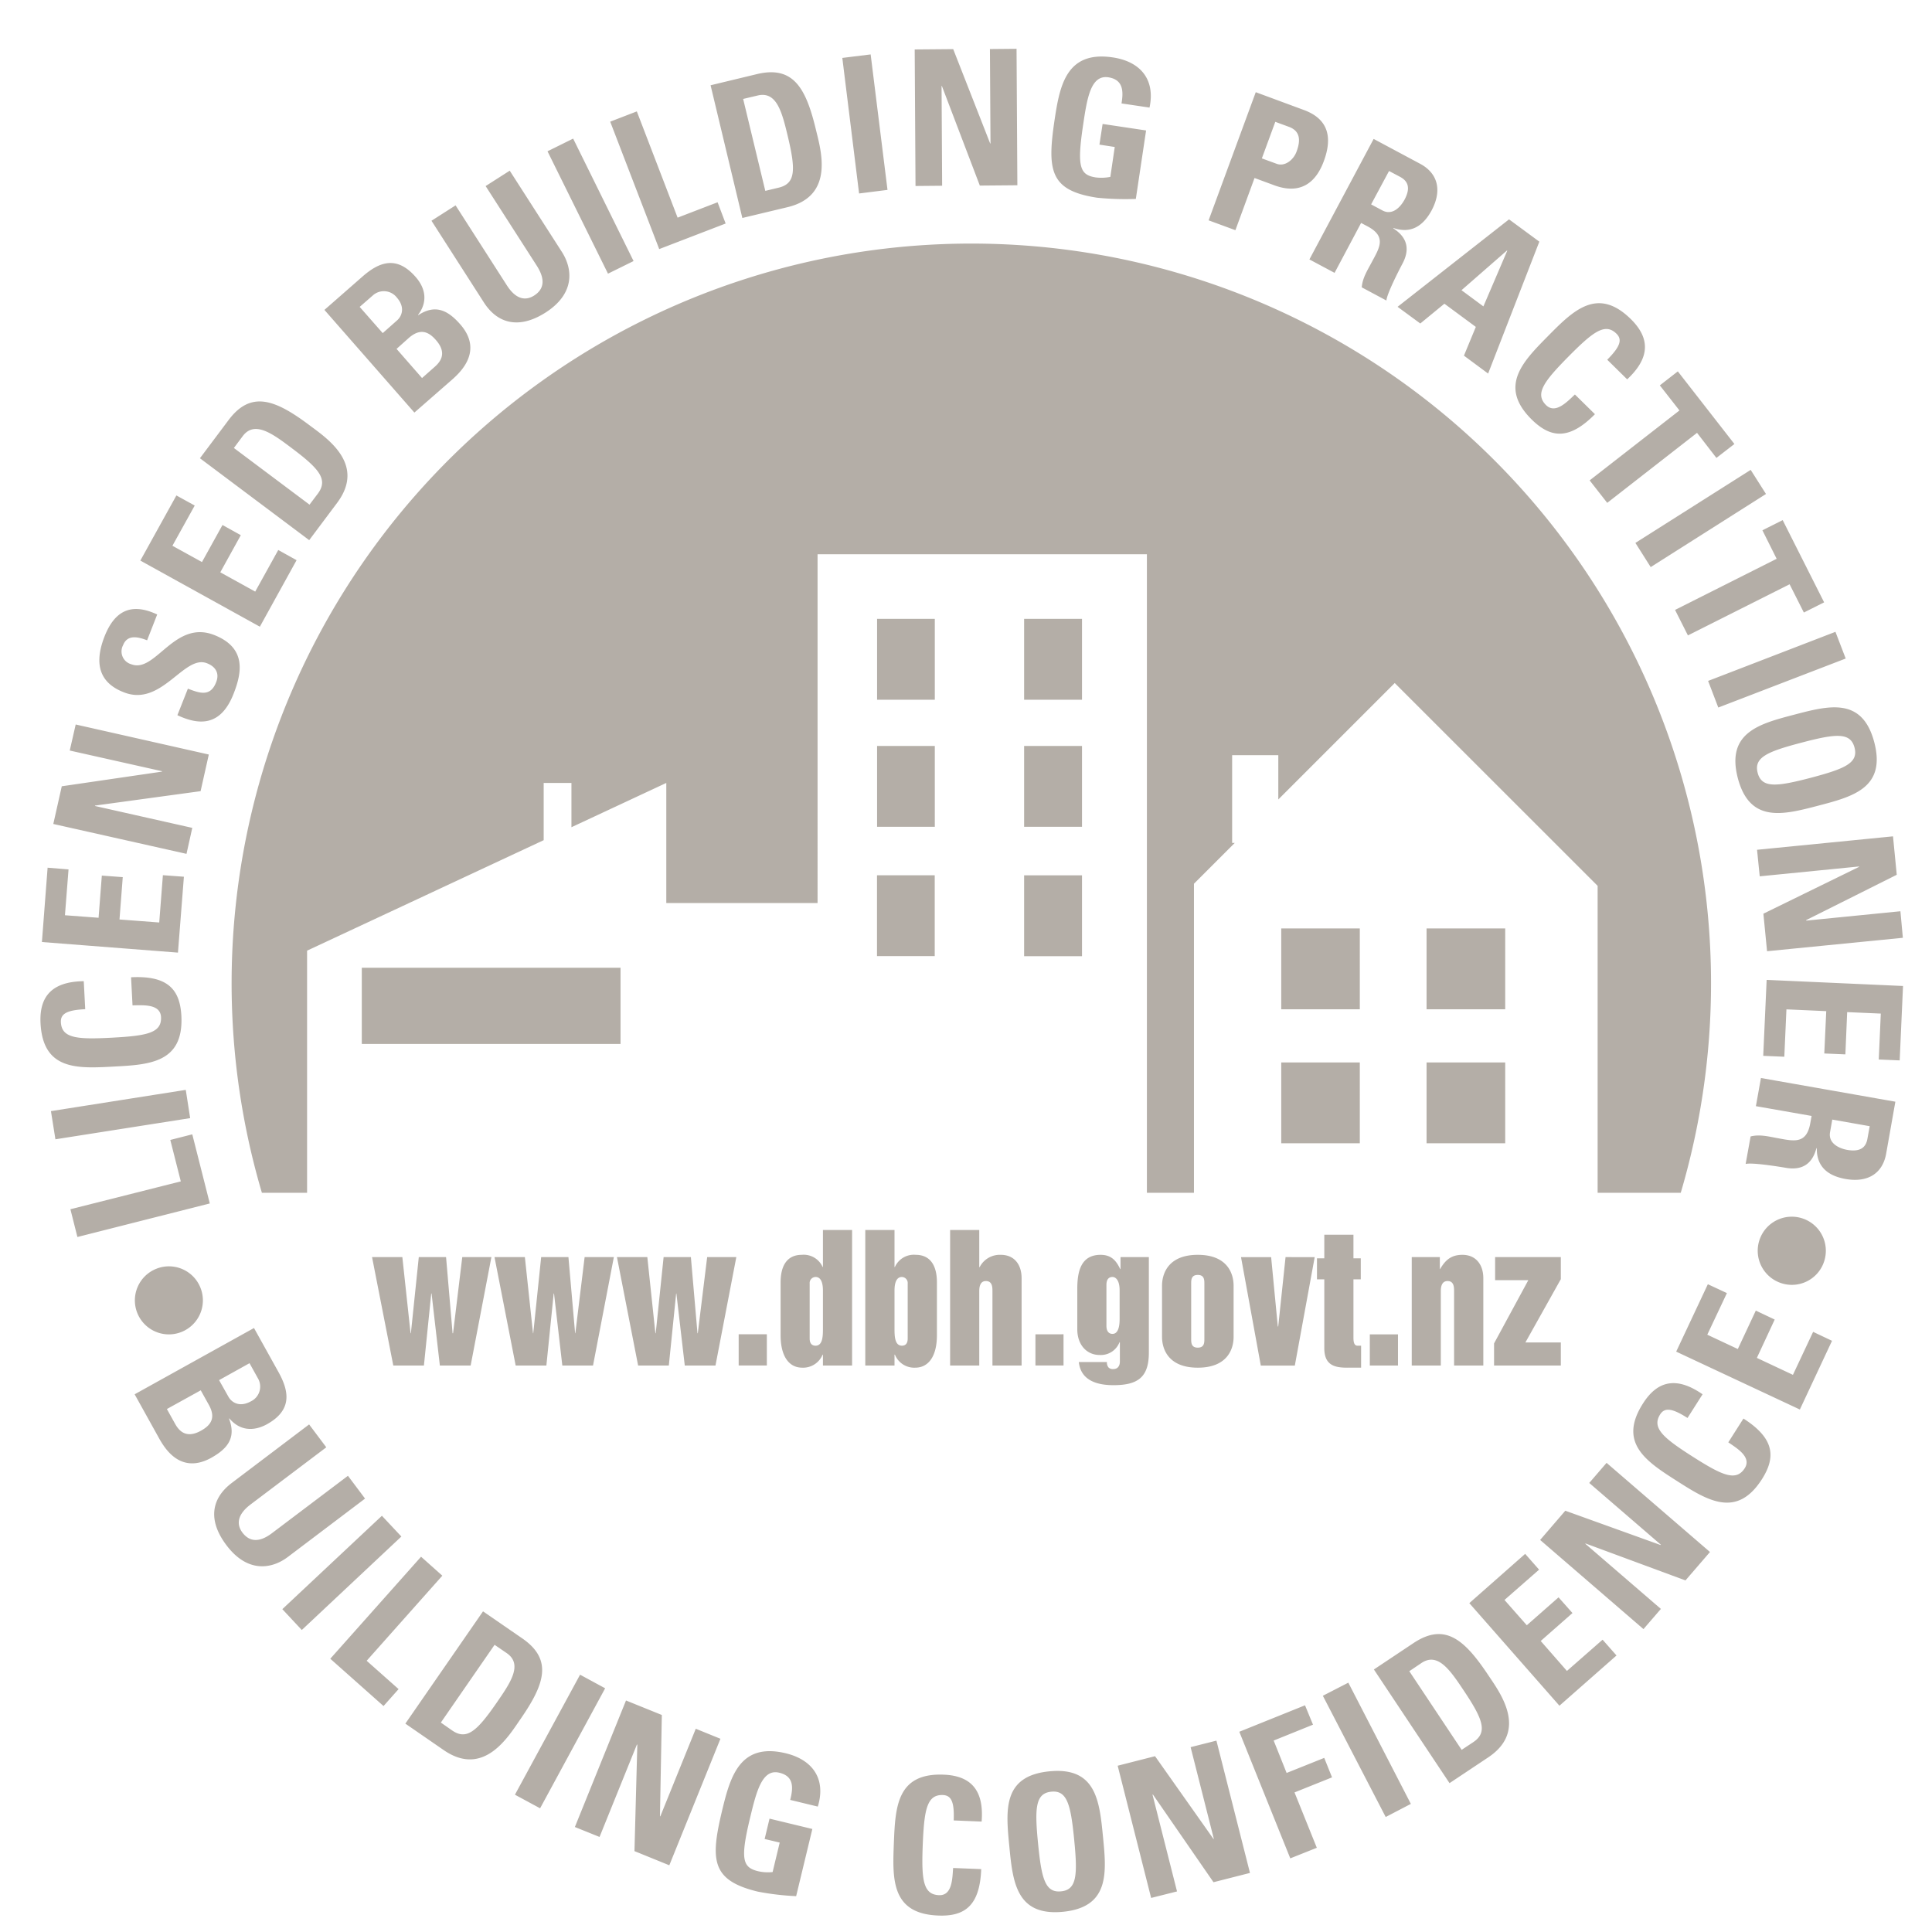 <svg xmlns="http://www.w3.org/2000/svg" viewBox="0 0 400 400"><defs><style>.cls-1{fill:#b4aea7;}</style></defs><title>DBH</title><path class="cls-1" d="M91.577,326.23l-4.4-3.928L68.382,343.424l11.024,9.794,3.118-3.506-6.608-5.866ZM32.377,262.681a7.041,7.041,0,1,0,9.136,3.961,7.018,7.018,0,0,0-9.136-3.961m75.753,76.529-8.125-5.596L83.924,356.859l7.939,5.478c8.31,5.731,13.401-2.815,15.879-6.389,5.023-7.248,6.759-12.339.388-16.739m-5.394,13.452c-4.029,5.816-6.136,7.653-9.119,5.613l-2.343-1.635,11.125-16.098,2.512,1.719c3.388,2.343.792,6.119-2.174,10.4M47.413,293.714l.084-.034c2.107,2.495,4.922,2.748,7.771,1.197,5.276-2.933,4.585-6.81,2.427-10.738l-5.108-9.187L27.876,288.674l5.074,9.136c1.231,2.191,4.501,7.484,10.788,4.012,3.371-1.888,5.209-4.147,3.675-8.108m-5.799,2.495c-3.456,1.938-4.855-.506-5.461-1.601L34.551,291.725l7.012-3.877,1.669,3c1.45,2.596.556,4.164-1.618,5.36m10.047-13.974,1.77,3.186a3.382,3.382,0,0,1-1.5,4.72c-2.394,1.315-4.012.169-4.636-.961L45.356,285.741ZM79.069,313.824,58.454,333.158l4.029,4.315,20.616-19.351Zm41.029,32.904-13.485,24.847,5.209,2.815L125.29,349.543ZM75.58,310.267l-3.54-4.72L56.346,317.398c-2.478,1.888-4.568,1.972-6.136-.067-1.298-1.719-1.096-3.759,1.669-5.849l15.677-11.833-3.557-4.737-15.997,12.103c-4.248,3.203-5.023,7.737-1.113,12.912,4.332,5.748,9.339,4.973,12.727,2.41Zm170.925,51.463,4.804,18.98-.067.034-12.103-17.143-7.737,1.972,6.928,27.375,5.36-1.349-5.074-20.026.084-.034,12.541,18.154,7.552-1.922-6.945-27.392Zm114.456-68.033-3.135,4.922c1.837,1.264,4.855,3.051,3.405,5.36-1.804,2.815-4.686,1.483-10.771-2.394-6.119-3.894-8.513-5.95-6.743-8.749.944-1.483,2.512-1.281,5.664.742l3.118-4.905c-4.989-3.456-9.103-3.203-12.339,1.905-5.242,8.209.759,12.036,7.063,16.064,6.237,3.978,12.322,7.821,17.565-.388,2.967-4.652,2.529-8.496-3.826-12.558m-36.545,52.255-5.428-6.203,6.574-5.782-2.882-3.253-6.574,5.782-4.619-5.242,7.164-6.271-2.882-3.27L304.205,331.911l18.66,21.239,11.816-10.4-2.882-3.27Zm-50.249,18.003-7.788,3.118-2.68-6.709,8.142-3.287-1.652-4.012-13.603,5.478,10.552,26.212,5.495-2.191-4.619-11.462L275.785,367.984Zm-.287-12.862,13.013,25.099,5.209-2.714-12.946-25.099Zm-129.829,6.827-7.349,18.154-.067-.051.388-20.953-7.417-3-10.586,26.195,5.107,2.057,7.737-19.132.084.034-.59,22.032,7.215,2.933L149.159,359.994Zm184.984-50.89,14.834,12.794-.084.051L324.079,312.779l-5.209,6.051,21.391,18.458,3.607-4.18-15.643-13.485.034-.067,20.7,7.653,5.074-5.883-21.408-18.458Zm-36.393,33.157-8.192,5.462L300.109,369.181l8.024-5.344c8.395-5.613,2.326-13.502-.067-17.109-4.905-7.349-8.968-10.839-15.424-6.54M305.014,360.702l-2.394,1.585-10.839-16.283,2.528-1.703c3.422-2.276,5.967,1.534,8.85,5.866,3.928,5.883,4.855,8.529,1.854,10.535M377.666,261.164a7.052,7.052,0,1,0-8.867,4.501,7.018,7.018,0,0,0,8.867-4.501M217.242,366.737c-9.693.961-9.001,8.041-8.277,15.474.708,7.366,1.416,14.547,11.125,13.603,9.693-.961,9.001-8.142,8.277-15.491-.725-7.434-1.416-14.547-11.125-13.586m2.427,24.847c-3.321.337-4.046-2.748-4.754-9.962-.708-7.198-.573-10.35,2.748-10.67,3.304-.337,4.029,2.748,4.737,9.945.708,7.215.59,10.384-2.731,10.687m-56.992-28.589c-9.406-2.259-11.446,4.703-13.114,11.614-2.512,10.417-2.377,14.682,7.299,17.025a54.466,54.466,0,0,0,7.973.944l3.354-13.907-8.867-2.141-1.011,4.214,3.118.742-1.467,6.102a8.907,8.907,0,0,1-2.984-.169c-3.27-.775-3.742-2.512-1.669-11.108,1.281-5.31,2.461-10.165,6.035-9.288,3.034.725,2.916,3.068,2.259,5.63l5.714,1.382c1.736-5.681-1.011-9.676-6.641-11.041m208.532-78.349-7.467-3.506,3.692-7.939-3.911-1.854-3.725,7.956-6.321-2.967,4.062-8.614-3.944-1.837-6.557,13.957,25.605,11.985,6.658-14.227-3.911-1.854ZM195.413,367.428c-9.76-.405-10.047,6.709-10.35,14.193-.287,7.4-.573,14.581,9.153,14.969,5.546.236,8.647-2.056,8.934-9.608l-5.815-.236c-.169,2.225-.185,5.748-2.933,5.63-3.321-.135-3.641-3.27-3.354-10.518.303-7.231.86-10.333,4.18-10.215,1.77.084,2.377,1.5,2.225,5.259l5.782.236c.489-6.035-1.804-9.473-7.821-9.709M138.472,282.724l1.517-14.918h.051l1.736,14.918h6.355l4.315-22.453h-6.035l-1.939,15.761h-.067l-1.365-15.761H137.393l-1.635,15.761h-.067l-1.669-15.761H127.734l4.383,22.453ZM317.134,86.867c3.944,3.877,7.771,4.265,13.081-1.113l-4.147-4.079c-1.618,1.517-4.029,4.113-5.984,2.191-2.343-2.343-.455-4.872,4.636-10.03,5.091-5.141,7.602-7.08,9.962-4.737,1.247,1.231.742,2.697-1.922,5.377L336.89,78.54c4.433-4.147,5.057-8.226.775-12.457-6.945-6.844-11.968-1.77-17.227,3.557-5.192,5.259-10.232,10.384-3.304,17.227m-23.077-19.891,4.99-4.096,6.507,4.804-2.461,5.95,5.006,3.708,10.603-27.308-6.271-4.619L289.355,63.521Zm17.952-15.12.051.051-4.939,11.53-4.534-3.354ZM276.308,56.492l5.495-10.333,1.365.725c4.012,2.141,2.377,4.518.792,7.484-.86,1.618-1.888,3.236-2.023,5.124l5.108,2.731c.067-1.298,2.478-6.052,3.321-7.636,2.394-4.484-.843-6.574-1.905-7.316l.034-.067c3.675,1.264,6.186-.472,7.906-3.641,2.259-4.248,1.197-7.737-2.36-9.642l-9.642-5.158L271.099,53.711Zm11.277-21.088,2.292,1.214c1.669.893,2.191,2.326.927,4.703-.86,1.585-2.545,3.354-4.602,2.242l-2.326-1.247ZM93.701,276.032l-1.348-15.761H86.705l-1.635,15.761h-.067l-1.702-15.761H77.029l4.4,22.453h6.338l1.517-14.918h.067l1.719,14.918h6.372l4.298-22.453H95.707l-1.905,15.761ZM329.119,99.459l3.641,4.652L351.353,89.615l4.012,5.192,3.725-2.882-11.715-15.036-3.725,2.899,4.062,5.192Zm12.642,17.952,23.869-15.137-3.169-4.99-23.869,15.12Zm13.991,29.078L382.133,136.341l-2.124-5.529-26.364,10.165ZM323.152,260.271H309.549v4.77h6.877l-7.097,13.098v4.585H323.152v-4.787h-7.333l7.333-13.098Zm-39.545,22.453h5.832v-6.456h-5.832Zm23.498,0V264.62c0-2.697-1.466-4.821-4.332-4.821-2.309,0-3.523,1.079-4.619,2.95h-.051v-2.478h-5.816v22.453h6.018V267.367c0-.523,0-2.141,1.399-2.141,1.349,0,1.349,1.332,1.349,2.141v15.356Zm57.228-101.291,20.565-2.04v.084L365.091,189.17l.759,7.771,28.117-2.781-.506-5.495-19.503,1.938-.017-.101,18.761-9.389-.775-7.956-28.15,2.781Zm7.113-33.46c-7.147,1.871-14.109,3.692-11.648,13.131,2.478,9.406,9.44,7.585,16.604,5.714,7.231-1.888,14.109-3.692,11.648-13.131-2.478-9.423-9.372-7.619-16.604-5.714m12.508,6.793c.86,3.22-2.057,4.416-9.069,6.271-6.995,1.821-10.131,2.208-10.974-1.011-.86-3.236,2.073-4.433,9.086-6.271,6.979-1.837,10.114-2.208,10.957,1.011M119.07,276.032l-1.382-15.761h-5.647l-1.635,15.761h-.051l-1.686-15.761h-6.287l4.383,22.453h6.355l1.517-14.918h.067l1.719,14.918h6.355l4.315-22.453h-6.052l-1.922,15.761Zm101.122.219H214.377v6.456h5.816Zm-61.425,0h-5.832v6.456h5.832Zm120.153,6.911h2.882v-4.551h-.759c-.826,0-.826-1.18-.826-1.719V264.873h1.517v-4.349h-1.517v-4.888h-6.035v4.888h-1.517v4.349h1.517v14.244c0,3.523,2.107,4.046,4.737,4.046m-14.362-8.529-1.382-14.362h-6.237l4.096,22.453h7.046l4.113-22.453H266.16l-1.517,14.362Zm-23.97-8.428v10.569c0,2.63,1.382,6.389,7.4,6.389,6.052,0,7.417-3.759,7.417-6.389V266.204c0-2.63-1.365-6.405-7.417-6.405-6.018,0-7.4,3.776-7.4,6.405m8.765-.421v11.412c0,.775,0,1.821-1.365,1.821s-1.365-1.045-1.365-1.821V265.783c0-.775,0-1.821,1.365-1.821s1.365,1.045,1.365,1.821m118.485-150.091L346.802,126.278l2.663,5.276,21.054-10.586,2.95,5.849,4.197-2.107-8.58-17.025-4.197,2.107ZM185.198,280.465h.084a4.309,4.309,0,0,0,4.197,2.697c2.849,0,4.501-2.495,4.501-6.709V265.496c0-3.574-1.45-5.698-4.383-5.698a4.296,4.296,0,0,0-4.315,2.512h-.084v-7.653h-6.052v28.066h6.052Zm0-13.249c0-1.365.287-2.832,1.534-2.832a1.247,1.247,0,0,1,1.197,1.365v11.378c0,1.163-.573,1.483-1.197,1.483-1.534,0-1.534-2.107-1.534-3.675Zm178.342-38.197,11.53,2.023-.27,1.5c-.792,4.484-3.54,3.675-6.861,3.085-1.82-.337-3.675-.809-5.495-.337l-1.028,5.698c1.264-.337,6.524.489,8.31.792,4.99.877,5.984-2.832,6.355-4.079l.067.017c-.051,3.894,2.377,5.731,5.917,6.372,4.754.843,7.737-1.247,8.445-5.242l1.905-10.754-27.83-4.905Zm15.356,5.36.455-2.579,7.754,1.365-.472,2.579c-.303,1.854-1.534,2.798-4.197,2.326-1.736-.32-3.961-1.382-3.54-3.692M25.651,143.337c7.821,3.085,12.457-7.889,17.194-6.018,1.787.691,2.647,2.073,1.905,3.928-1.18,3.034-3.338,2.309-5.849,1.332l-2.174,5.495c4.45,2.09,8.968,2.377,11.631-4.433,1.652-4.197,2.815-9.49-4.012-12.17-8.277-3.236-12.17,8.007-17.177,6.052a2.751,2.751,0,0,1-1.686-3.944c.877-2.225,3.017-1.77,4.973-1.011l2.09-5.344c-5.344-2.512-8.799-.809-10.906,4.551-2.613,6.709-.118,9.962,4.012,11.564M39.81,234.851,35.259,236.014l2.175,8.58L14.576,250.359l1.45,5.748,27.409-6.945Zm171.701,47.873V264.62c0-2.697-1.416-4.821-4.315-4.821a4.672,4.672,0,0,0-4.366,2.545h-.084v-7.687h-6.035v28.066h6.035V267.367c0-.523,0-2.141,1.365-2.141s1.365,1.332,1.365,2.141v15.356ZM259.738,36.854l4.113,1.517c6.524,2.394,9.153-2.04,10.249-5.057,1.787-4.855.944-8.664-4.13-10.535l-9.979-3.692-9.76,26.532,5.546,2.04ZM264.036,25.223l2.798,1.028c2.495.91,2.411,2.967,1.601,5.141-.641,1.753-2.444,3.135-4.096,2.528l-3.085-1.129ZM38.462,225.647,10.547,230.047l.927,5.832,27.898-4.383Zm-15.002-4.821c7.4-.388,14.581-.742,14.092-10.485-.287-5.529-2.866-8.395-10.417-8.007l.303,5.816c2.225-.034,5.748-.32,5.9,2.41.169,3.321-2.95,3.894-10.181,4.282s-10.384.118-10.552-3.203c-.084-1.77,1.281-2.512,5.04-2.697l-.303-5.799c-6.068.084-9.254,2.68-8.951,8.698.506,9.76,7.602,9.389,15.07,8.985M39.81,171.403l-20.16-4.534.034-.084,21.846-2.984,1.702-7.585-27.56-6.22-1.231,5.394,19.098,4.282v.084l-20.75,3.034-1.753,7.805,27.577,6.186ZM170.381,262.31h-.067a4.282,4.282,0,0,0-4.315-2.512c-2.95,0-4.383,2.124-4.383,5.698V276.453c0,4.214,1.635,6.709,4.484,6.709a4.362,4.362,0,0,0,4.214-2.697h.067v2.259h6.035V254.657H170.381Zm0,12.626c0,1.568,0,3.675-1.534,3.675-.607,0-1.214-.32-1.214-1.483V265.749a1.25,1.25,0,0,1,1.214-1.365c1.247,0,1.534,1.467,1.534,2.832Zm-132.307-93.419-4.349-.32-.759,9.794-8.226-.624.674-8.765-4.332-.32-.674,8.732-6.962-.523.742-9.49-4.332-.354-1.18,15.39,28.167,2.191ZM237.858,280.06V260.271h-5.866v2.478h-.067c-.843-1.804-1.888-2.95-4.062-2.95-4.197,0-4.821,3.675-4.821,7.063v8.344c0,3.321,2.04,5.327,4.602,5.327a4.141,4.141,0,0,0,4.147-2.663l.067.067v3.961c0,.961-.506,1.551-1.332,1.551a1.306,1.306,0,0,1-.978-.287,1.561,1.561,0,0,1-.371-1.163h-5.816c.405,3.826,3.793,4.787,7.164,4.787,4.99,0,7.333-1.585,7.333-6.726m-6.052-7.08c0,.775,0,3.186-1.483,3.186-.641,0-1.247-.421-1.247-1.652v-8.496c0-1.365.708-1.635,1.247-1.635.657,0,1.483.657,1.483,2.764ZM163.065,42.889c9.811-2.36,6.861-11.884,5.849-16.098-2.057-8.563-4.669-13.249-12.204-11.446L147.119,17.654l6.574,27.476Zm-6.22-23.11c3.995-.961,5.074,3.489,6.288,8.563,1.635,6.894,1.584,9.676-1.939,10.518l-2.748.657-4.585-19.031ZM183.748,39.315,180.259,11.266l-5.866.725,3.472,28.066Zm11.311-.86-.118-20.649h.067l7.855,20.616,7.771-.067-.169-28.252-5.512.051.118,19.554h-.067l-7.653-19.537-7.973.067.169,28.268Zm-44.822,7.821-1.669-4.4-8.277,3.186L131.847,23.065l-5.512,2.124,10.148,26.381ZM227.137,40.933a58.474,58.474,0,0,0,8.024.253l2.124-14.176-9.001-1.349-.657,4.282,3.169.489-.91,6.186a9.412,9.412,0,0,1-3.0.118c-3.338-.506-3.944-2.191-2.63-10.923.809-5.428,1.551-10.333,5.192-9.811,3.085.472,3.186,2.832,2.748,5.411l5.799.86c1.231-5.765-1.837-9.524-7.585-10.384-9.541-1.433-10.974,5.681-12.036,12.71-1.601,10.62-1.096,14.834,8.765,16.334M112.968,64.701c6.052-3.894,5.647-8.934,3.388-12.508L105.534,35.337l-4.989,3.186L111.164,55.059c1.669,2.647,1.601,4.72-.556,6.119-1.821,1.163-3.81.809-5.681-2.124L94.324,42.518l-4.99,3.186,10.822,16.873c2.866,4.484,7.333,5.613,12.811,2.124M365.765,202.874l-.708,15.727,4.366.185.438-9.81,8.243.371-.405,8.765,4.366.185.371-8.749,6.962.303-.421,9.507,4.332.185L394,204.138ZM69.798,104.112c6.052-8.091-2.309-13.502-5.782-16.115-7.046-5.276-12.069-7.215-16.705-1.011l-5.917,7.889,22.621,16.958ZM50.244,90.306c2.461-3.287,6.153-.556,10.299,2.579,5.664,4.248,7.4,6.439,5.259,9.322l-1.719,2.276L48.424,92.75ZM93.667,78.54c1.871-1.669,6.338-6.001,1.618-11.395-2.562-2.916-5.158-4.214-8.698-1.888l-.034-.067c1.989-2.596,1.635-5.428-.506-7.855-3.961-4.534-7.602-3.051-10.99-.084l-7.889,6.911,18.626,21.256ZM74.467,63.538l2.748-2.394a3.399,3.399,0,0,1,4.939.455c1.804,2.056,1.028,3.894.034,4.754L79.238,68.966Zm10.198,6.405c2.259-1.938,3.961-1.416,5.596.472,2.613,2.967.539,4.838-.405,5.664l-2.478,2.191-5.276-6.035ZM61.403,115.979l-3.793-2.107-4.77,8.614-7.231-3.995,4.248-7.687L46.064,108.697l-4.248,7.67L35.697,112.995l4.619-8.327-3.793-2.09L29.056,116.063l24.745,13.687ZM131.173,54.048,118.665,28.695l-5.31,2.63,12.524,25.335ZM311.639,192.221H295.355v16.739h16.283Zm0,27.746H295.355v16.739h16.283ZM347.982,246.954a153.15,153.15,0,1,0-293.759,0H63.578V196.823l48.985-22.874V162.098h5.748v9.17l19.638-9.17v24.863h31.32V114.748h68.185V246.954h9.743V182.967l8.445-8.445H255.102V156.35h9.558v9.17l24.105-24.105,42.007,41.99V246.954ZM193.542,154.445H181.591v16.739h11.951Zm0-26.313H181.591v16.739h11.951ZM181.574,197.952h11.951V181.213H181.574Zm-53.098,2.41H74.906v15.778h53.57Zm153.057-8.142H265.267v16.739h16.267Zm-57.515-64.089h-11.985v16.739h11.985Zm0,53.098h-11.985v16.739h11.985Zm57.515,38.736H265.267v16.739h16.267Zm-57.515-65.521h-11.985v16.739h11.985Z"/></svg>